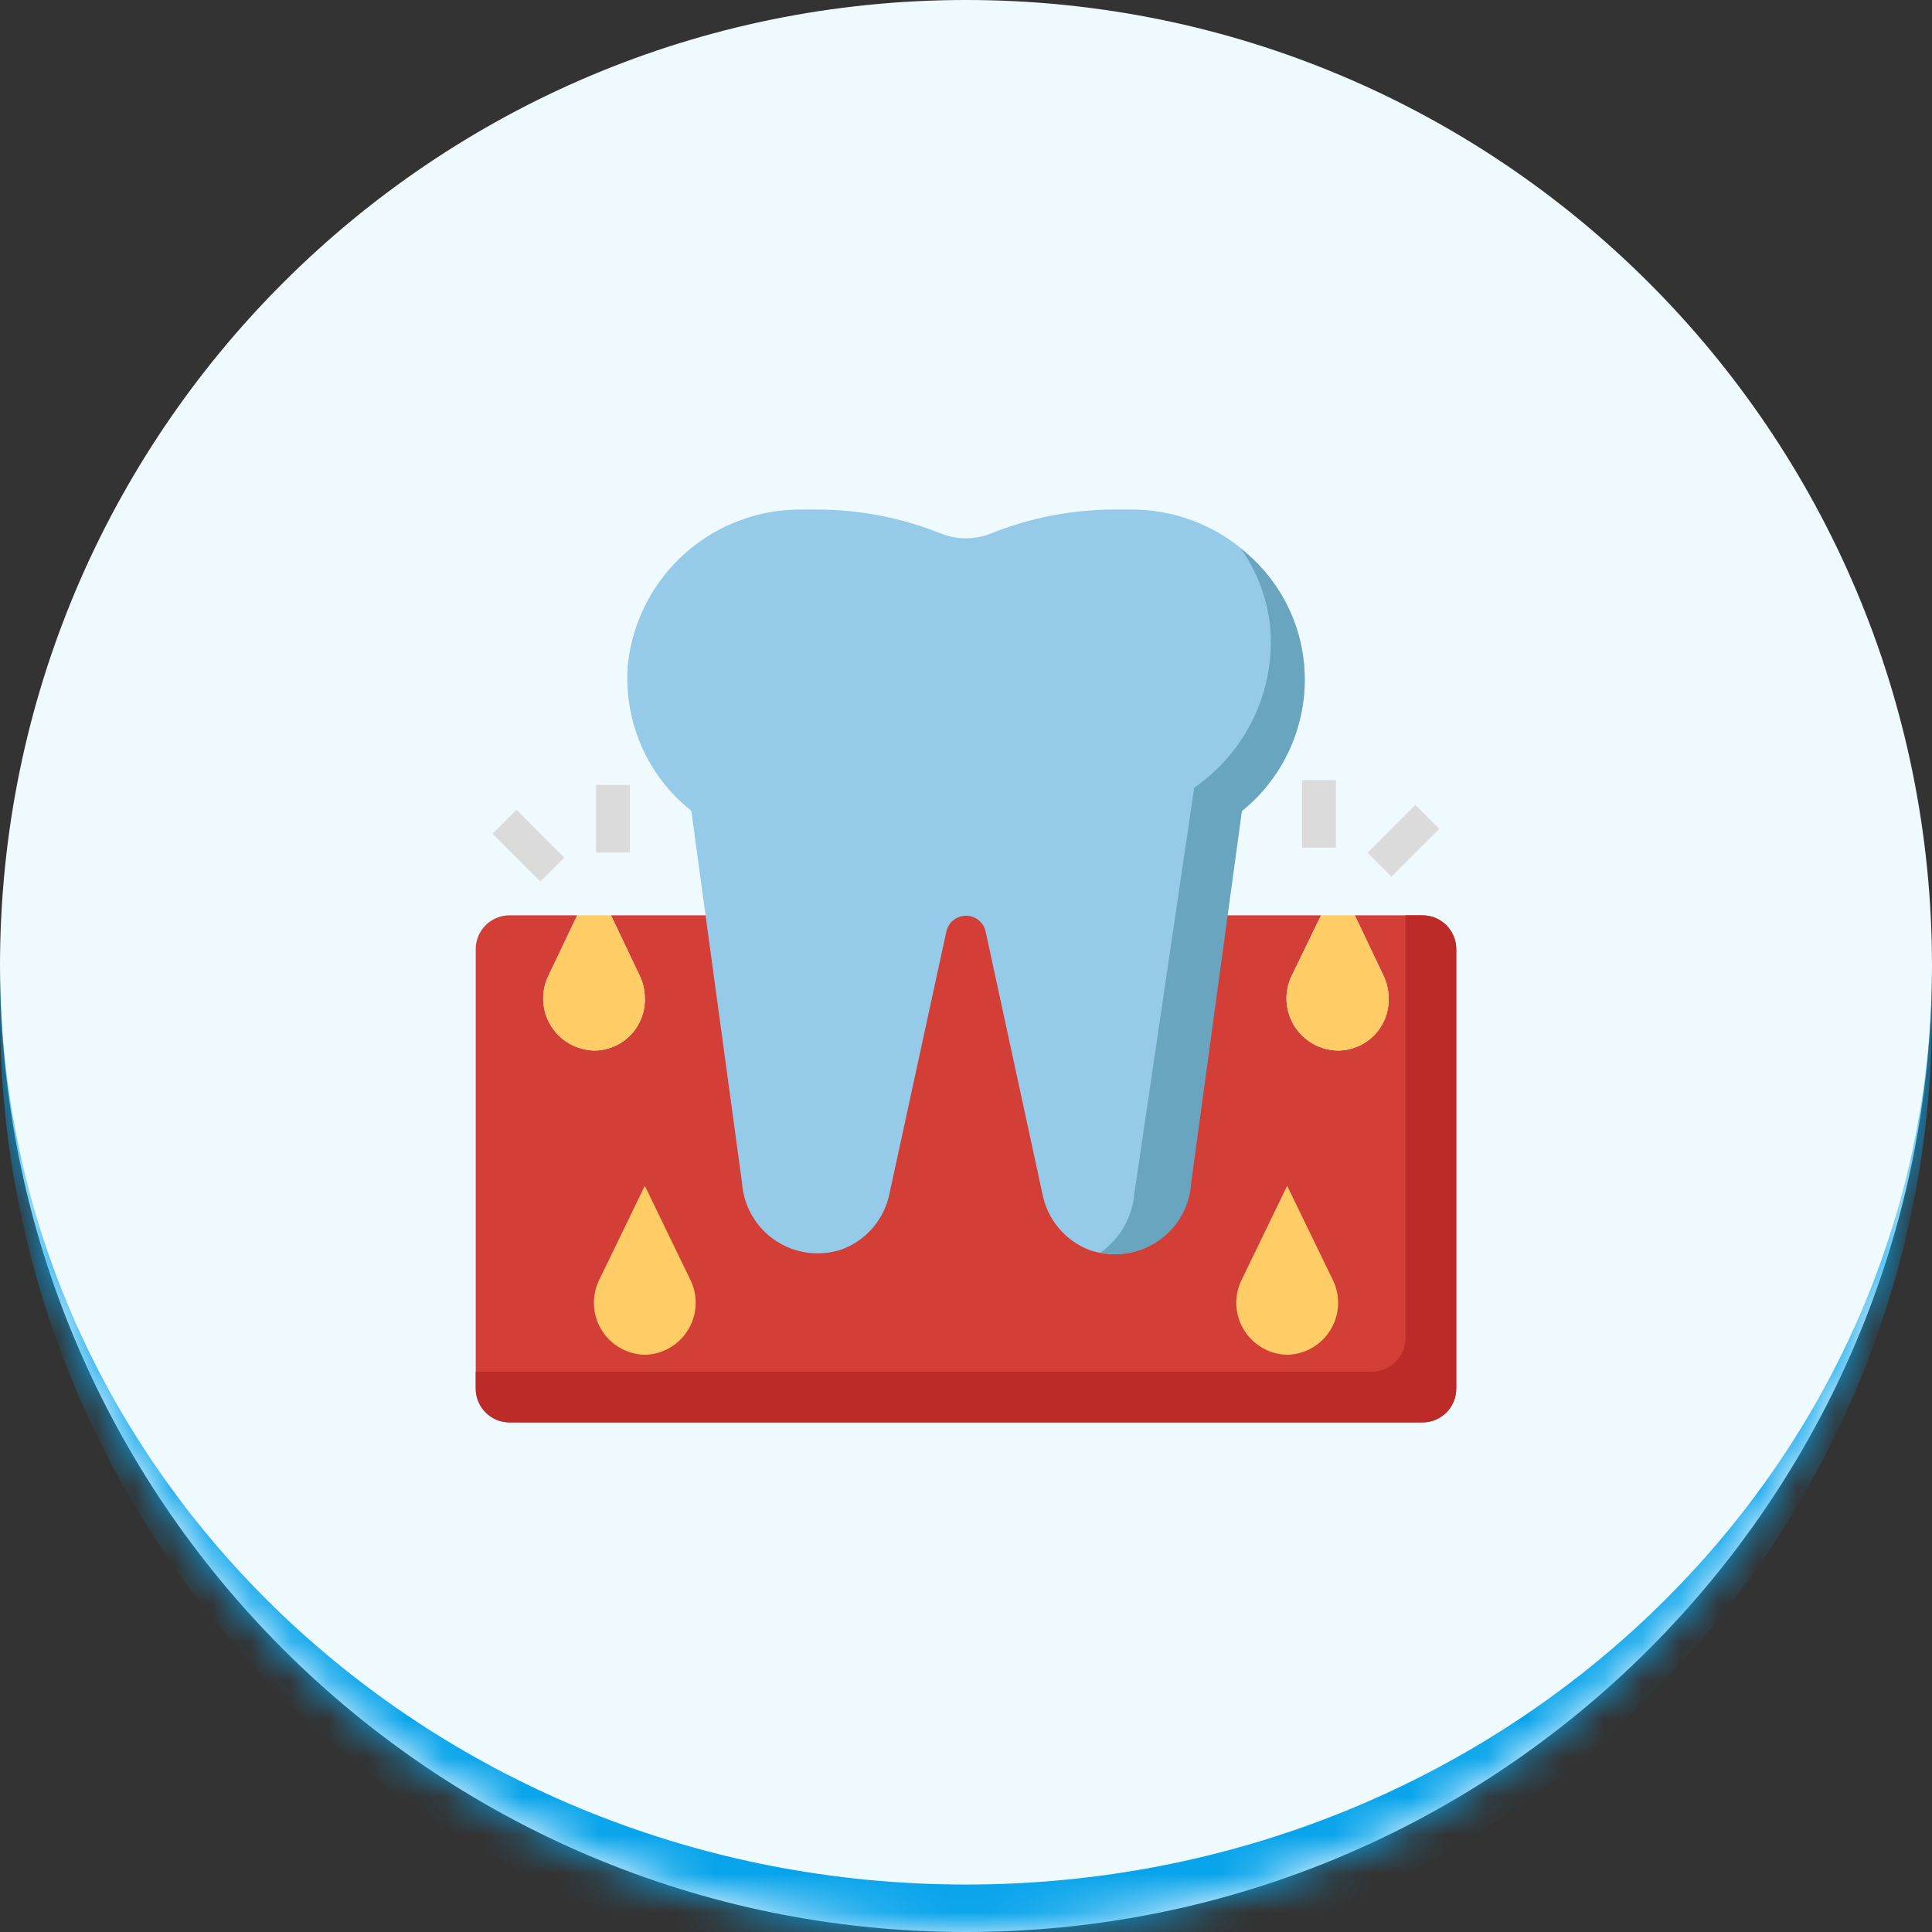 <svg width="50" height="50" viewBox="0 0 50 50" fill="none" xmlns="http://www.w3.org/2000/svg">
<rect x="0" y="0" width="50" height="50" fill="#333333" stroke="none"/>
<mask id="path-1-inside-1_362_832" fill="white">
<path d="M0 25C0 11.193 11.193 0 25 0C38.807 0 50 11.193 50 25C50 38.807 38.807 50 25 50C11.193 50 0 38.807 0 25Z"/>
</mask>
<path d="M0 25C0 11.193 11.193 0 25 0C38.807 0 50 11.193 50 25C50 38.807 38.807 50 25 50C11.193 50 0 38.807 0 25Z" fill="#EFFAFF"/>
<path d="M0 0H50H0ZM50 26.228C50 40.035 38.807 51.228 25 51.228C11.193 51.228 0 40.035 0 26.228V25C0 38.129 11.193 48.772 25 48.772C38.807 48.772 50 38.129 50 25V26.228ZM0 50V0V50ZM50 0V50V0Z" fill="#08A4EB" mask="url(#path-1-inside-1_362_832)"/>
<path d="M31.733 23.688H34.188L33.439 25.232C33.336 25.436 33.286 25.663 33.295 25.892C33.304 26.12 33.371 26.343 33.489 26.539C33.608 26.734 33.775 26.897 33.973 27.01C34.172 27.124 34.396 27.185 34.625 27.188C34.801 27.188 34.975 27.152 35.136 27.084C35.298 27.016 35.445 26.915 35.567 26.789C35.69 26.663 35.785 26.514 35.849 26.35C35.913 26.186 35.943 26.011 35.938 25.836C35.938 25.626 35.89 25.42 35.797 25.232L35.062 23.688H36.812C37.045 23.688 37.267 23.78 37.431 23.944C37.595 24.108 37.688 24.33 37.688 24.562V35.938C37.688 36.17 37.595 36.392 37.431 36.556C37.267 36.72 37.045 36.812 36.812 36.812H13.188C12.955 36.812 12.733 36.72 12.569 36.556C12.405 36.392 12.312 36.17 12.312 35.938V24.562C12.312 24.33 12.405 24.108 12.569 23.944C12.733 23.78 12.955 23.688 13.188 23.688H14.938L14.203 25.232C14.1 25.435 14.05 25.661 14.058 25.889C14.066 26.116 14.132 26.338 14.249 26.533C14.366 26.729 14.531 26.891 14.728 27.005C14.925 27.12 15.147 27.183 15.375 27.188C15.551 27.188 15.725 27.152 15.886 27.084C16.048 27.016 16.195 26.915 16.317 26.789C16.44 26.663 16.535 26.514 16.599 26.35C16.663 26.186 16.693 26.011 16.688 25.836C16.688 25.626 16.64 25.42 16.547 25.232L15.812 23.688H18.28" fill="#D33E36"/>
<path d="M36.812 23.688H36.375V34.625C36.375 34.857 36.283 35.08 36.119 35.244C35.955 35.408 35.732 35.5 35.5 35.5H12.312V35.938C12.312 36.17 12.405 36.392 12.569 36.556C12.733 36.72 12.955 36.812 13.188 36.812H36.812C37.045 36.812 37.267 36.72 37.431 36.556C37.595 36.392 37.688 36.17 37.688 35.938V24.562C37.688 24.33 37.595 24.108 37.431 23.944C37.267 23.78 37.045 23.688 36.812 23.688Z" fill="#BC2B28"/>
<path d="M14.938 23.688L14.203 25.232C14.1 25.435 14.05 25.661 14.058 25.889C14.066 26.116 14.132 26.338 14.249 26.533C14.366 26.729 14.531 26.891 14.728 27.005C14.925 27.12 15.147 27.183 15.375 27.188C15.551 27.188 15.725 27.152 15.886 27.084C16.048 27.016 16.195 26.915 16.317 26.789C16.44 26.663 16.535 26.514 16.599 26.35C16.663 26.186 16.693 26.011 16.688 25.836C16.688 25.626 16.64 25.42 16.547 25.232L15.812 23.688H14.938Z" fill="#FFCC66"/>
<path d="M34.188 23.688L33.439 25.232C33.336 25.436 33.286 25.663 33.295 25.892C33.304 26.12 33.371 26.343 33.489 26.539C33.608 26.734 33.775 26.897 33.973 27.01C34.172 27.124 34.396 27.185 34.625 27.188C34.801 27.188 34.975 27.152 35.137 27.084C35.298 27.016 35.445 26.915 35.567 26.789C35.69 26.663 35.785 26.514 35.849 26.35C35.913 26.186 35.943 26.011 35.938 25.836C35.938 25.626 35.89 25.42 35.797 25.232L35.062 23.688H34.188Z" fill="#FFCC66"/>
<path d="M33.312 30.688L32.14 33.107C32.037 33.31 31.988 33.536 31.996 33.764C32.004 33.991 32.069 34.213 32.187 34.408C32.304 34.603 32.468 34.766 32.665 34.88C32.862 34.995 33.085 35.057 33.312 35.062C33.54 35.057 33.763 34.995 33.96 34.88C34.157 34.766 34.321 34.603 34.438 34.408C34.556 34.213 34.621 33.991 34.629 33.764C34.638 33.536 34.588 33.31 34.485 33.107L33.312 30.688Z" fill="#FFCC66"/>
<path d="M16.688 30.688L15.515 33.107C15.412 33.31 15.363 33.536 15.371 33.764C15.379 33.991 15.444 34.213 15.562 34.408C15.679 34.603 15.843 34.766 16.04 34.88C16.237 34.995 16.46 35.057 16.688 35.062C16.915 35.057 17.138 34.995 17.335 34.88C17.532 34.766 17.696 34.603 17.813 34.408C17.93 34.213 17.996 33.991 18.004 33.764C18.012 33.536 17.963 33.31 17.86 33.107L16.688 30.688Z" fill="#FFCC66"/>
<path d="M33.75 17.195C33.631 16.081 33.099 15.052 32.26 14.31C31.42 13.568 30.333 13.168 29.213 13.187H28.846C27.752 13.187 26.667 13.396 25.652 13.804C25.231 13.974 24.76 13.974 24.34 13.804C23.327 13.398 22.246 13.188 21.154 13.187H20.787C19.667 13.168 18.58 13.568 17.74 14.31C16.901 15.052 16.369 16.081 16.25 17.195C16.191 17.913 16.309 18.634 16.595 19.295C16.882 19.956 17.326 20.536 17.891 20.983L19.203 30.608C19.238 31.104 19.458 31.568 19.821 31.908C20.184 32.247 20.662 32.436 21.159 32.437C21.379 32.436 21.598 32.4 21.806 32.328C22.116 32.209 22.389 32.013 22.602 31.759C22.815 31.505 22.959 31.201 23.023 30.875L24.488 24.125C24.51 24.005 24.574 23.897 24.667 23.819C24.761 23.742 24.878 23.699 25 23.699C25.122 23.699 25.239 23.742 25.333 23.819C25.426 23.897 25.49 24.005 25.512 24.125L26.978 30.897C27.041 31.223 27.185 31.526 27.398 31.781C27.611 32.035 27.885 32.23 28.194 32.35C28.402 32.421 28.621 32.458 28.841 32.459C29.341 32.459 29.822 32.268 30.186 31.926C30.55 31.584 30.77 31.116 30.801 30.617L32.114 20.992C32.678 20.543 33.123 19.962 33.409 19.299C33.694 18.636 33.812 17.913 33.75 17.195Z" fill="#95CBE9"/>
<path d="M33.75 17.195C33.698 16.611 33.526 16.044 33.245 15.529C32.964 15.014 32.581 14.562 32.118 14.202C32.543 14.808 32.803 15.513 32.875 16.25C32.938 17.051 32.79 17.855 32.444 18.581C32.099 19.306 31.568 19.928 30.906 20.384L29.357 30.884C29.332 31.188 29.241 31.482 29.09 31.747C28.939 32.011 28.731 32.24 28.482 32.415C28.609 32.443 28.738 32.458 28.867 32.459C29.367 32.459 29.848 32.268 30.212 31.926C30.576 31.584 30.796 31.116 30.827 30.617L32.14 20.992C32.7 20.54 33.14 19.957 33.42 19.295C33.701 18.633 33.815 17.911 33.75 17.195Z" fill="#6AA5BF"/>
<path d="M15.428 20.314H16.302V22.064H15.428V20.314Z" fill="#DBDBDB"/>
<path d="M12.748 21.577L13.367 20.958L14.604 22.196L13.986 22.815L12.748 21.577Z" fill="#DBDBDB"/>
<path d="M33.697 20.188H34.572V21.938H33.697V20.188Z" fill="#DBDBDB"/>
<path d="M35.393 22.069L36.63 20.832L37.249 21.45L36.012 22.688L35.393 22.069Z" fill="#DBDBDB"/>
</svg>
